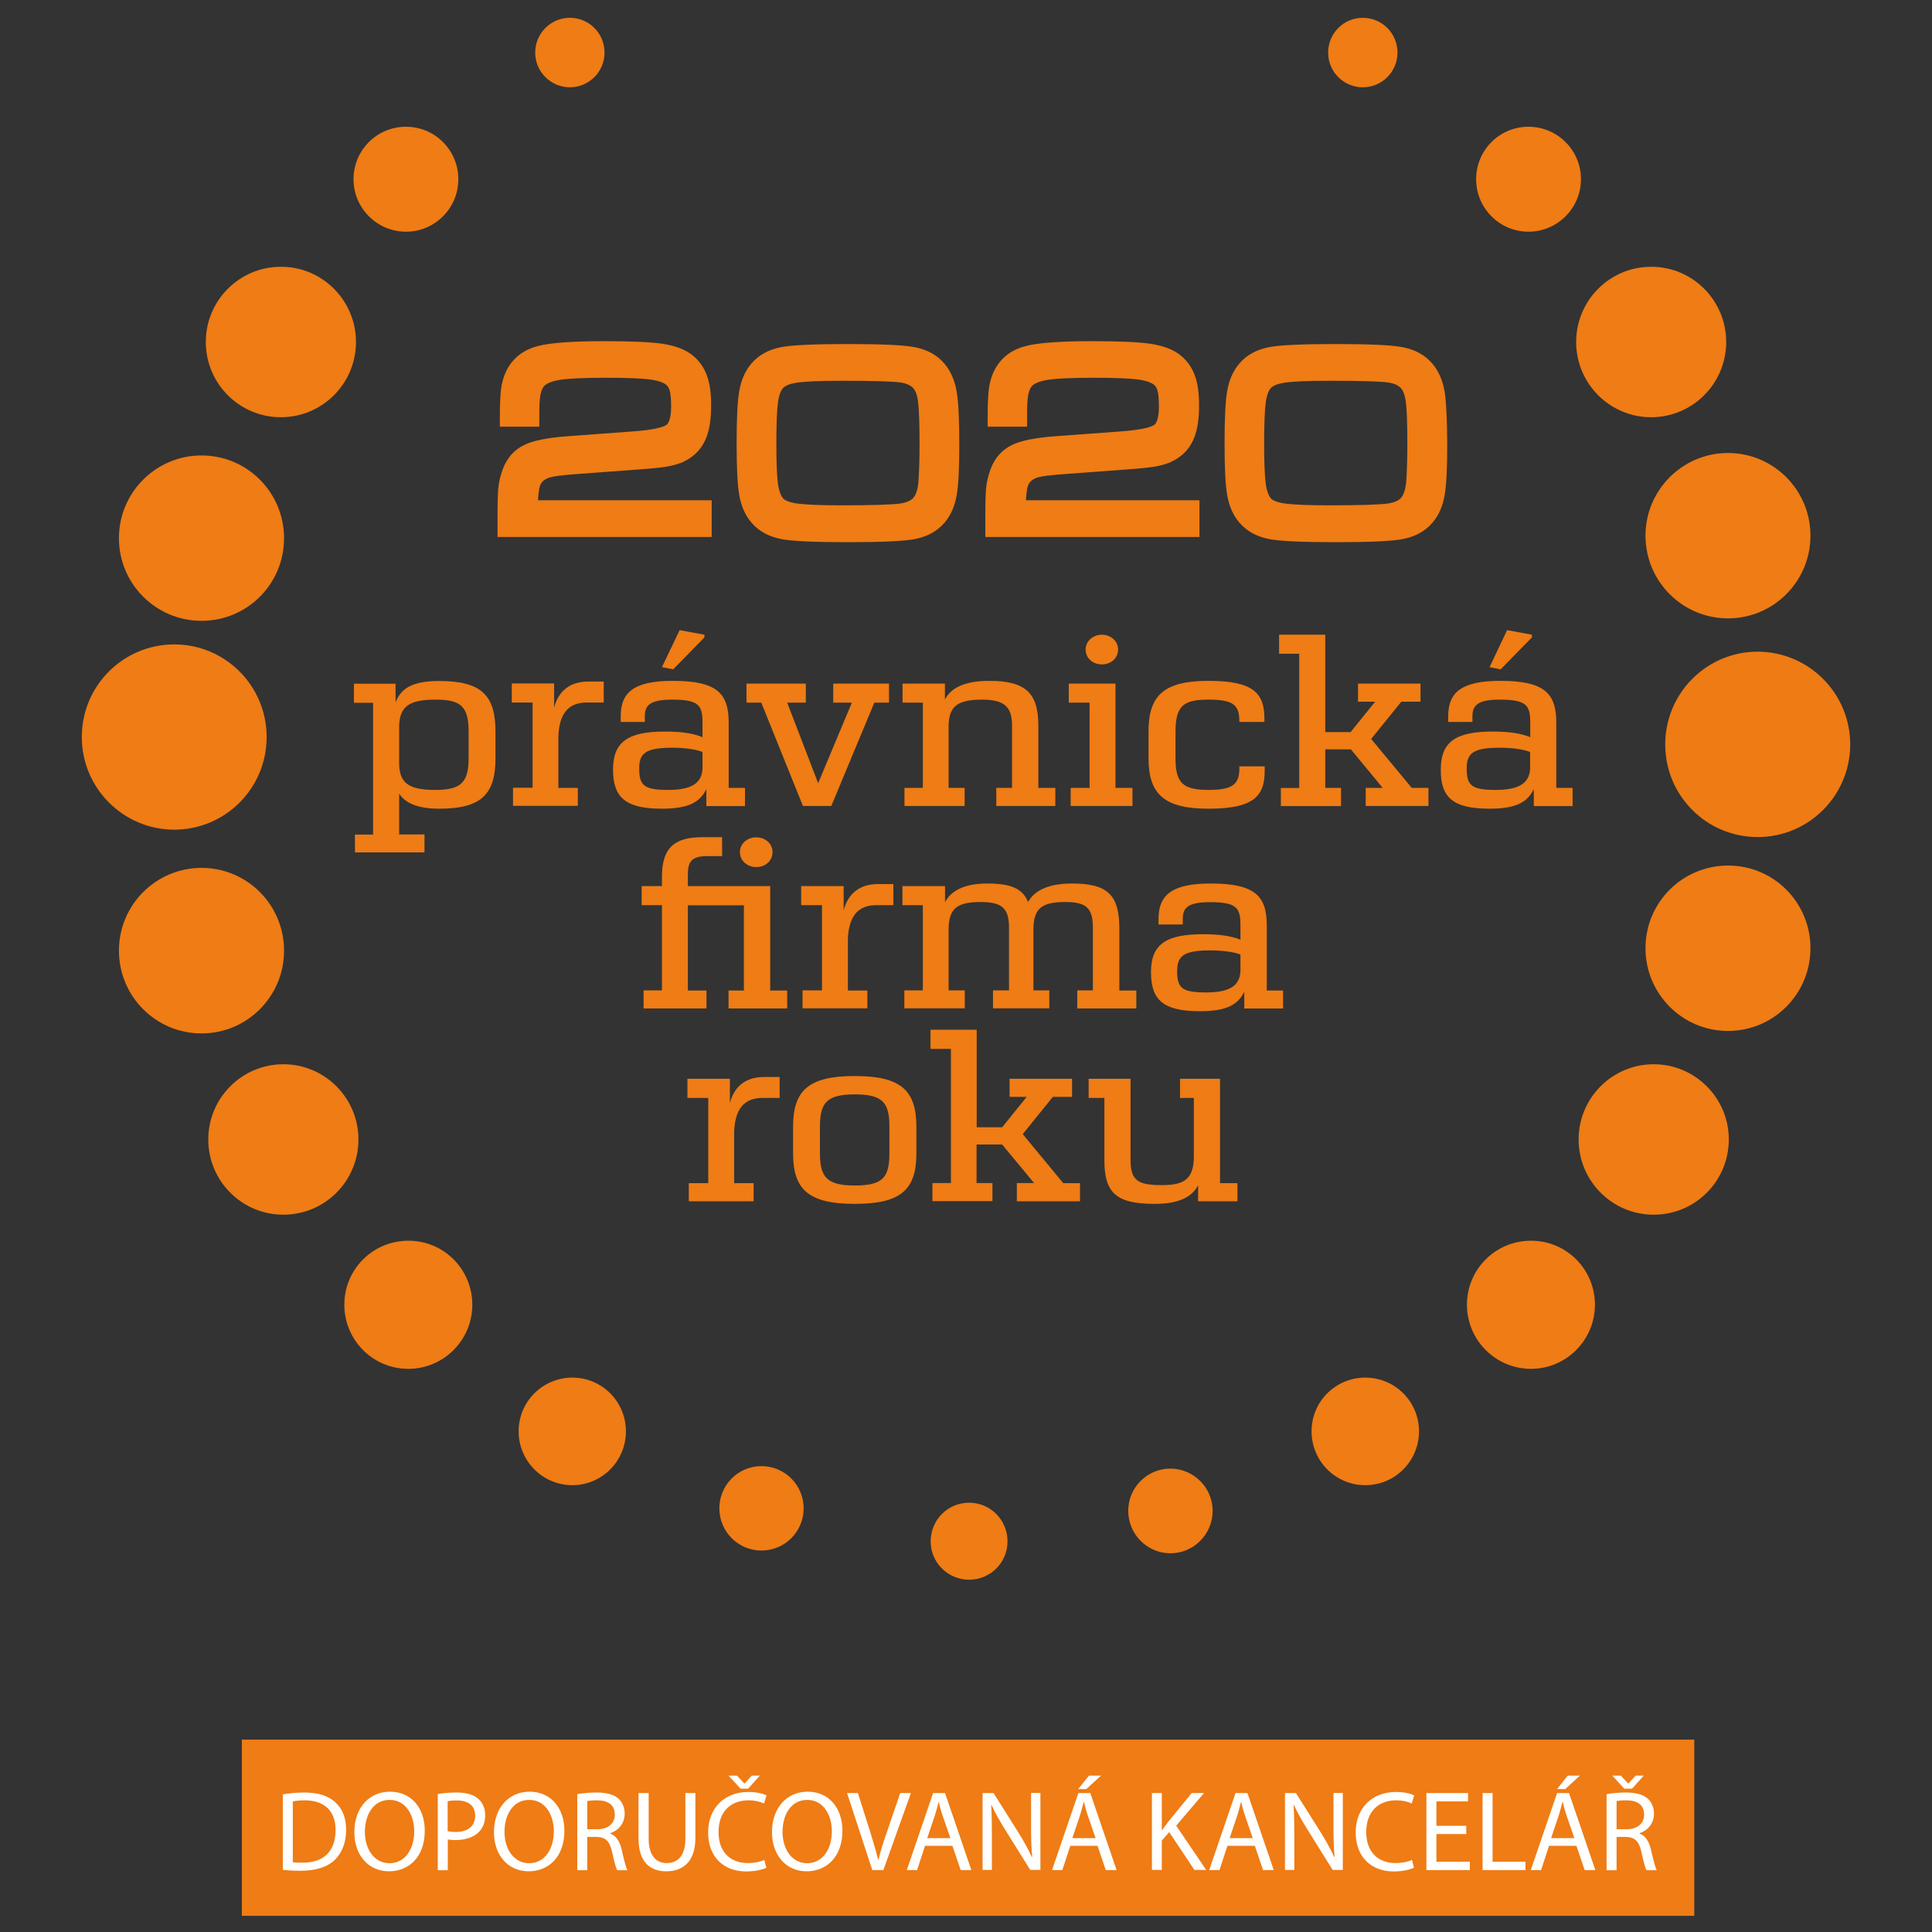<?xml version="1.0" encoding="utf-8"?>
<!-- Generator: Adobe Illustrator 23.0.3, SVG Export Plug-In . SVG Version: 6.00 Build 0)  -->
<svg version="1.1" id="Layer_1" xmlns="http://www.w3.org/2000/svg" xmlns:xlink="http://www.w3.org/1999/xlink" x="0px" y="0px"
	 viewBox="0 0 141 141" style="enable-background:new 0 0 141 141;" xml:space="preserve">
<rect x="0" y="0" width="141" height="141" fill="#333333" stroke="none"/>
<style type="text/css">
	.st0{fill:#EF7C15;}
	.st1{fill:#FFFFFF;}
	.st2{fill:#EF7B14;}
</style>
<rect x="17.65" y="126.96" class="st0" width="106" height="12.86"/>
<path class="st1" d="M20.65,130.95c0.44-0.07,0.97-0.13,1.54-0.13c1.04,0,1.78,0.25,2.27,0.7c0.51,0.46,0.8,1.11,0.8,2.02
	c0,0.92-0.29,1.67-0.81,2.18c-0.53,0.53-1.4,0.81-2.49,0.81c-0.52,0-0.95-0.02-1.32-0.07V130.95z M21.37,135.91
	c0.18,0.03,0.45,0.03,0.73,0.03c1.56,0,2.39-0.87,2.39-2.38c0.01-1.32-0.74-2.17-2.27-2.17c-0.38,0-0.66,0.04-0.85,0.08V135.91z"/>
<path class="st1" d="M31,133.61c0,1.93-1.17,2.96-2.61,2.96c-1.49,0-2.53-1.16-2.53-2.86c0-1.79,1.1-2.95,2.6-2.95
	C30.01,130.76,31,131.94,31,133.61 M26.63,133.7c0,1.21,0.65,2.28,1.8,2.28c1.15,0,1.8-1.06,1.8-2.33c0-1.13-0.58-2.29-1.79-2.29
	C27.23,131.35,26.63,132.47,26.63,133.7"/>
<path class="st1" d="M31.95,130.93c0.35-0.06,0.81-0.11,1.39-0.11c0.72,0,1.24,0.17,1.58,0.47c0.3,0.27,0.49,0.68,0.49,1.18
	c0,0.51-0.15,0.91-0.43,1.2c-0.39,0.41-1.01,0.62-1.72,0.62c-0.22,0-0.42-0.01-0.58-0.05v2.25h-0.73V130.93z M32.67,133.64
	c0.16,0.04,0.36,0.06,0.6,0.06c0.87,0,1.41-0.43,1.41-1.19c0-0.75-0.53-1.11-1.33-1.11c-0.32,0-0.56,0.02-0.68,0.06V133.64z"/>
<path class="st1" d="M41.19,133.61c0,1.93-1.17,2.96-2.61,2.96c-1.49,0-2.53-1.16-2.53-2.86c0-1.79,1.1-2.95,2.6-2.95
	C40.19,130.76,41.19,131.94,41.19,133.61 M36.82,133.7c0,1.21,0.65,2.28,1.8,2.28c1.15,0,1.8-1.06,1.8-2.33
	c0-1.13-0.58-2.29-1.79-2.29C37.42,131.35,36.82,132.47,36.82,133.7"/>
<path class="st1" d="M42.13,130.94c0.37-0.07,0.9-0.12,1.39-0.12c0.78,0,1.28,0.15,1.63,0.46c0.27,0.25,0.44,0.63,0.44,1.08
	c0,0.74-0.47,1.23-1.05,1.43v0.03c0.42,0.15,0.68,0.55,0.82,1.13c0.18,0.78,0.32,1.33,0.43,1.54h-0.75
	c-0.09-0.17-0.22-0.64-0.37-1.34c-0.17-0.77-0.47-1.07-1.13-1.09h-0.68v2.43h-0.73V130.94z M42.86,133.5h0.74
	c0.78,0,1.27-0.42,1.27-1.07c0-0.73-0.53-1.04-1.29-1.04c-0.35,0-0.59,0.02-0.72,0.06V133.5z"/>
<path class="st1" d="M47.34,130.86v3.33c0,1.25,0.56,1.78,1.31,1.78c0.83,0,1.37-0.55,1.37-1.78v-3.33h0.73v3.28
	c0,1.73-0.91,2.43-2.13,2.43c-1.15,0-2.02-0.65-2.02-2.4v-3.31H47.34z"/>
<path class="st1" d="M55.93,136.31c-0.26,0.13-0.8,0.27-1.48,0.27c-1.58,0-2.77-1-2.77-2.85c0-1.77,1.19-2.95,2.93-2.95
	c0.69,0,1.14,0.15,1.33,0.25l-0.18,0.59c-0.27-0.13-0.66-0.23-1.13-0.23c-1.32,0-2.19,0.84-2.19,2.32c0,1.38,0.79,2.26,2.15,2.26
	c0.45,0,0.9-0.09,1.19-0.23L55.93,136.31z M54.05,130.54l-0.88-0.95h0.62l0.53,0.57h0.02l0.52-0.57h0.59l-0.85,0.95H54.05z"/>
<path class="st1" d="M61.48,133.61c0,1.93-1.18,2.96-2.61,2.96c-1.49,0-2.53-1.16-2.53-2.86c0-1.79,1.1-2.95,2.6-2.95
	C60.49,130.76,61.48,131.94,61.48,133.61 M57.11,133.7c0,1.21,0.65,2.28,1.8,2.28c1.15,0,1.8-1.06,1.8-2.33
	c0-1.13-0.58-2.29-1.79-2.29C57.71,131.35,57.11,132.47,57.11,133.7"/>
<path class="st1" d="M63.66,136.48l-1.84-5.62h0.79l0.88,2.77c0.23,0.76,0.44,1.44,0.6,2.1h0.02c0.16-0.65,0.38-1.36,0.64-2.09
	l0.95-2.78h0.78l-2.01,5.62H63.66z"/>
<path class="st1" d="M67.51,134.71l-0.58,1.77h-0.75l1.92-5.62h0.87l1.92,5.62h-0.78l-0.6-1.77H67.51z M69.36,134.15l-0.56-1.62
	c-0.13-0.37-0.21-0.7-0.29-1.03H68.5c-0.08,0.33-0.17,0.68-0.28,1.02l-0.55,1.63H69.36z"/>
<path class="st1" d="M71.71,136.48v-5.62h0.8l1.79,2.84c0.41,0.66,0.74,1.25,1,1.82l0.03-0.01c-0.07-0.75-0.08-1.43-0.08-2.31v-2.35
	h0.68v5.62h-0.74l-1.78-2.85c-0.39-0.63-0.77-1.27-1.04-1.88l-0.03,0.01c0.04,0.71,0.05,1.38,0.05,2.32v2.4H71.71z"/>
<path class="st1" d="M78.11,134.71l-0.58,1.77h-0.75l1.92-5.62h0.87l1.92,5.62H80.7l-0.6-1.77H78.11z M79.96,134.15l-0.56-1.62
	c-0.13-0.37-0.21-0.7-0.29-1.03h-0.02c-0.08,0.32-0.17,0.68-0.28,1.02l-0.55,1.63H79.96z M80.35,129.59l-1.07,0.98h-0.59l0.78-0.98
	H80.35z"/>
<path class="st1" d="M84.07,130.86h0.72v2.71h0.02c0.15-0.22,0.3-0.42,0.44-0.6l1.72-2.11h0.9l-2.03,2.38l2.19,3.23h-0.86
	l-1.84-2.76l-0.54,0.62v2.14h-0.72V130.86z"/>
<path class="st1" d="M89.58,134.71L89,136.48h-0.75l1.92-5.62h0.87l1.92,5.62h-0.78l-0.6-1.77H89.58z M91.43,134.15l-0.56-1.62
	c-0.13-0.37-0.21-0.7-0.29-1.03h-0.01c-0.08,0.33-0.17,0.68-0.28,1.02l-0.55,1.63H91.43z"/>
<path class="st1" d="M93.78,136.48v-5.62h0.8l1.79,2.84c0.41,0.66,0.74,1.25,1,1.82l0.03-0.01c-0.07-0.75-0.08-1.43-0.08-2.31v-2.35
	H98v5.62h-0.74l-1.78-2.85c-0.39-0.63-0.77-1.27-1.04-1.88l-0.03,0.01c0.04,0.71,0.05,1.38,0.05,2.32v2.4H93.78z"/>
<path class="st1" d="M103.19,136.31c-0.26,0.13-0.8,0.27-1.48,0.27c-1.58,0-2.77-1-2.77-2.85c0-1.77,1.19-2.95,2.94-2.95
	c0.69,0,1.14,0.15,1.33,0.25l-0.18,0.59c-0.27-0.13-0.66-0.23-1.13-0.23c-1.32,0-2.19,0.84-2.19,2.32c0,1.38,0.79,2.26,2.15,2.26
	c0.45,0,0.9-0.09,1.19-0.23L103.19,136.31z"/>
<polygon class="st1" points="107.01,133.85 104.83,133.85 104.83,135.87 107.27,135.87 107.27,136.48 104.1,136.48 104.1,130.86 
	107.14,130.86 107.14,131.47 104.83,131.47 104.83,133.25 107.01,133.25 "/>
<polygon class="st1" points="108.2,130.86 108.93,130.86 108.93,135.87 111.33,135.87 111.33,136.48 108.2,136.48 "/>
<path class="st1" d="M113.05,134.71l-0.58,1.77h-0.75l1.92-5.62h0.87l1.92,5.62h-0.78l-0.6-1.77H113.05z M114.9,134.15l-0.56-1.62
	c-0.13-0.37-0.21-0.7-0.29-1.03h-0.02c-0.08,0.32-0.17,0.68-0.28,1.02l-0.55,1.63H114.9z M115.3,129.59l-1.07,0.98h-0.59l0.77-0.98
	H115.3z"/>
<path class="st1" d="M117.25,130.94c0.37-0.07,0.9-0.12,1.39-0.12c0.77,0,1.28,0.15,1.63,0.46c0.27,0.25,0.44,0.63,0.44,1.08
	c0,0.74-0.47,1.23-1.05,1.43v0.03c0.42,0.15,0.68,0.55,0.82,1.13c0.18,0.78,0.32,1.33,0.43,1.54h-0.75
	c-0.09-0.17-0.22-0.64-0.37-1.34c-0.17-0.77-0.47-1.07-1.13-1.09h-0.68v2.43h-0.73V130.94z M118.54,130.54l-0.87-0.95h0.62
	l0.53,0.57h0.02l0.53-0.57h0.59l-0.85,0.95H118.54z M117.98,133.5h0.74c0.78,0,1.27-0.42,1.27-1.07c0-0.73-0.53-1.04-1.29-1.04
	c-0.35,0-0.59,0.02-0.72,0.06V133.5z"/>
<path class="st0" d="M73.53,112.49c0,1.55-1.25,2.8-2.8,2.8c-1.55,0-2.81-1.25-2.81-2.8c0-1.56,1.25-2.82,2.81-2.82
	C72.28,109.67,73.53,110.93,73.53,112.49"/>
<path class="st0" d="M88.5,110.26c0,1.71-1.38,3.1-3.08,3.1c-1.7,0-3.08-1.39-3.08-3.1c0-1.69,1.37-3.08,3.08-3.08
	C87.12,107.19,88.5,108.57,88.5,110.26"/>
<path class="st0" d="M58.65,110.08c0,1.71-1.38,3.08-3.08,3.08c-1.7,0-3.07-1.38-3.07-3.08c0-1.7,1.37-3.08,3.07-3.08
	C57.28,107,58.65,108.38,58.65,110.08"/>
<path class="st0" d="M103.56,104.46c0,2.17-1.75,3.93-3.92,3.93c-2.17,0-3.92-1.76-3.92-3.93s1.75-3.92,3.92-3.92
	C101.81,100.54,103.56,102.29,103.56,104.46"/>
<path class="st0" d="M45.68,104.46c0,2.17-1.75,3.93-3.91,3.93c-2.16,0-3.92-1.76-3.92-3.93s1.76-3.92,3.92-3.92
	C43.93,100.54,45.68,102.29,45.68,104.46"/>
<path class="st0" d="M101.99,3.84c0,1.4-1.13,2.53-2.53,2.53c-1.4,0-2.53-1.13-2.53-2.53c0-1.41,1.13-2.54,2.53-2.54
	C100.86,1.3,101.99,2.43,101.99,3.84"/>
<path class="st0" d="M44.12,3.84c0,1.4-1.14,2.53-2.53,2.53c-1.39,0-2.53-1.13-2.53-2.53c0-1.41,1.14-2.54,2.53-2.54
	C42.99,1.3,44.12,2.43,44.12,3.84"/>
<path class="st0" d="M116.4,95.22c0,2.58-2.09,4.68-4.67,4.68c-2.57,0-4.67-2.09-4.67-4.68s2.09-4.67,4.67-4.67
	C114.31,90.54,116.4,92.63,116.4,95.22"/>
<path class="st0" d="M34.47,95.22c0,2.58-2.09,4.68-4.67,4.68c-2.58,0-4.67-2.09-4.67-4.68s2.09-4.67,4.67-4.67
	C32.38,90.54,34.47,92.63,34.47,95.22"/>
<path class="st0" d="M115.38,13.08c0,2.11-1.72,3.83-3.83,3.83c-2.11,0-3.82-1.72-3.82-3.83c0-2.12,1.71-3.83,3.82-3.83
	C113.66,9.25,115.38,10.96,115.38,13.08"/>
<path class="st0" d="M33.45,13.08c0,2.11-1.71,3.83-3.82,3.83c-2.11,0-3.83-1.72-3.83-3.83c0-2.12,1.71-3.83,3.83-3.83
	C31.74,9.25,33.45,10.96,33.45,13.08"/>
<path class="st0" d="M26.16,83.16c0,3.04-2.45,5.49-5.48,5.49c-3.03,0-5.48-2.46-5.48-5.49c0-3.03,2.46-5.49,5.48-5.49
	C23.7,77.67,26.16,80.13,26.16,83.16"/>
<path class="st0" d="M126.17,83.16c0,3.04-2.45,5.49-5.48,5.49c-3.03,0-5.48-2.46-5.48-5.49c0-3.03,2.45-5.49,5.48-5.49
	C123.71,77.67,126.17,80.13,126.17,83.16"/>
<path class="st0" d="M25.98,24.96c0,3.03-2.45,5.49-5.48,5.49c-3.03,0-5.48-2.46-5.48-5.49c0-3.03,2.45-5.49,5.48-5.49
	C23.52,19.46,25.98,21.93,25.98,24.96"/>
<path class="st0" d="M125.98,24.96c0,3.03-2.45,5.49-5.48,5.49c-3.02,0-5.47-2.46-5.47-5.49c0-3.03,2.45-5.49,5.47-5.49
	C123.53,19.46,125.98,21.93,125.98,24.96"/>
<path class="st0" d="M132.13,69.2c0,3.34-2.69,6.04-6.02,6.04c-3.32,0-6.02-2.7-6.02-6.04c0-3.34,2.7-6.03,6.02-6.03
	C129.44,63.16,132.13,65.86,132.13,69.2"/>
<path class="st0" d="M20.73,69.38c0,3.34-2.69,6.04-6.02,6.04c-3.33,0-6.03-2.7-6.03-6.04c0-3.34,2.7-6.04,6.03-6.04
	C18.04,63.34,20.73,66.04,20.73,69.38"/>
<path class="st0" d="M132.13,39.09c0,3.34-2.69,6.04-6.02,6.04c-3.32,0-6.02-2.7-6.02-6.04c0-3.32,2.7-6.03,6.02-6.03
	C129.44,33.06,132.13,35.77,132.13,39.09"/>
<path class="st0" d="M20.73,39.28c0,3.34-2.69,6.03-6.02,6.03c-3.33,0-6.03-2.7-6.03-6.03c0-3.34,2.7-6.04,6.03-6.04
	C18.04,33.24,20.73,35.94,20.73,39.28"/>
<path class="st0" d="M19.46,53.79c0,3.74-3.02,6.76-6.74,6.76c-3.72,0-6.75-3.03-6.75-6.76c0-3.74,3.02-6.76,6.75-6.76
	C16.44,47.03,19.46,50.05,19.46,53.79"/>
<path class="st2" d="M135.03,54.33c0,3.74-3.03,6.76-6.75,6.76c-3.73,0-6.75-3.02-6.75-6.76c0-3.74,3.02-6.77,6.75-6.77
	C132,47.57,135.03,50.59,135.03,54.33"/>
<path class="st0" d="M90.31,87.67v-1.32h-1.27v-7.62h-2.92v1.4h1.01v4.25c0,1.75-0.78,2.11-2.36,2.11c-1.7,0-2.26-0.32-2.26-1.82
	v-5.94h-3.06v1.4h1.15v4.54c0,2.37,0.84,3.19,3.66,3.19c1.68,0,2.7-0.44,3.18-1.36v1.17H90.31z M74.22,87.67h4.6v-1.32H77.6
	l-2.96-3.58l2.2-2.72h1.4v-1.32h-4.56v1.32h1.25l-1.79,2.22h-1.86v-7.12h-3.37v1.4h1.49v9.79h-1.35v1.32h4.38v-1.32h-1.16v-2.81
	h1.87l2.33,2.81h-1.26V87.67z M62.39,86.52c-2.05,0-2.55-0.61-2.55-2.36v-1.93c0-1.75,0.5-2.36,2.55-2.36
	c2.05,0,2.52,0.61,2.52,2.36v1.93C64.91,85.91,64.45,86.52,62.39,86.52 M62.39,87.86c3.38,0,4.49-1.05,4.49-3.69v-1.93
	c0-2.65-1.11-3.71-4.49-3.71c-3.39,0-4.51,1.05-4.51,3.71v1.93C57.88,86.81,59,87.86,62.39,87.86 M55,87.67v-1.32h-1.42v-3.76
	c0.06-1.56,0.66-2.46,2.06-2.46h1.26V78.6h-1.12c-1.54,0-2.24,0.87-2.51,1.9v-1.77h-3.1v1.4h1.52v6.22h-1.42v1.32"/>
<path class="st0" d="M88.02,72.43c-1.76,0-2.11-0.32-2.11-1.55c0-1.11,0.46-1.52,2.42-1.52c0.87,0,1.7,0.11,2.2,0.3v1.2
	C90.49,72,89.64,72.43,88.02,72.43 M87.57,73.8c1.93,0,2.77-0.46,3.24-1.42v1.22h2.83v-1.31h-1.19v-4.76c0-2.12-0.84-3.05-4.08-3.05
	c-2.82,0-3.82,0.82-3.82,2.58v0.41h1.77v-0.41c0-0.81,0.38-1.22,1.99-1.22c1.95,0,2.22,0.42,2.22,1.68v1.06
	c-0.66-0.26-1.48-0.4-2.72-0.4c-2.68,0-3.81,0.71-3.81,2.76C84,72.97,84.88,73.8,87.57,73.8 M78.63,73.6h4.3v-1.31h-1.24v-4.53
	c0-2.43-0.84-3.28-3.44-3.28c-1.81,0-2.78,0.55-3.22,1.35c-0.39-0.98-1.26-1.35-2.96-1.35c-1.74,0-2.67,0.55-3.1,1.36v-1.17h-3.11
	v1.39h1.49v6.22h-1.35v1.31h4.41v-1.31h-1.18v-4.55c0.04-1.41,0.6-1.9,2.33-1.9c1.6,0,2.08,0.47,2.08,1.9v4.55h-1.17v1.31h4.11
	v-1.31h-1.16v-4.53c0.04-1.45,0.6-1.92,2.34-1.92c1.56,0,2,0.47,2,1.9v4.55h-1.14V73.6z M63.3,73.6v-1.31h-1.42v-3.76
	c0.06-1.56,0.66-2.47,2.07-2.47h1.25v-1.54h-1.11c-1.54,0-2.24,0.88-2.52,1.91v-1.76h-3.1v1.39h1.52v6.22h-1.42v1.31H63.3z
	 M55.19,63.28c0.67,0,1.19-0.45,1.19-1.09c0-0.62-0.52-1.08-1.19-1.08c-0.65,0-1.19,0.46-1.19,1.08
	C54,62.83,54.55,63.28,55.19,63.28 M46.97,73.6h4.59v-1.31H50.2v-6.22h4.09v6.22h-1.12v1.31h4.28v-1.31h-1.24v-7.62H50.2v-0.79
	c0-0.95,0.21-1.4,1.43-1.4h1.07v-1.38h-1.45c-2.08,0-2.94,0.82-2.94,2.89v0.68h-1.48v1.39h1.48v6.22h-1.34"/>
<path class="st0" d="M111.8,46.32l-1.81-0.33l-1.28,2.7l0.81,0.16l2.28-2.33V46.32z M109.15,57.65c-1.76,0-2.11-0.33-2.11-1.56
	c0-1.11,0.45-1.52,2.42-1.52c0.88,0,1.7,0.11,2.21,0.31v1.2C111.63,57.21,110.77,57.65,109.15,57.65 M108.71,59.02
	c1.93,0,2.76-0.47,3.23-1.43v1.24h2.83V57.5h-1.19v-4.76c0-2.12-0.84-3.05-4.07-3.05c-2.83,0-3.82,0.82-3.82,2.59v0.41h1.77v-0.41
	c0-0.8,0.38-1.22,1.99-1.22c1.96,0,2.23,0.41,2.23,1.68v1.06c-0.67-0.27-1.49-0.41-2.73-0.41c-2.68,0-3.8,0.72-3.8,2.77
	C105.14,58.18,106.01,59.02,108.71,59.02 M99.66,58.82h4.59V57.5h-1.22l-2.96-3.57l2.2-2.72h1.4v-1.32h-4.56v1.32h1.25l-1.79,2.22
	h-1.85v-7.11h-3.37v1.39h1.47v9.8h-1.34v1.32h4.39V57.5h-1.15v-2.81h1.87l2.32,2.81h-1.24V58.82z M88.21,59.02
	c3.43,0,4.09-1.02,4.09-2.8v-0.29h-1.85v0.14c0,1.14-0.45,1.58-2.24,1.58c-1.87,0-2.42-0.49-2.42-2.31v-1.95
	c0-1.94,0.64-2.33,2.42-2.33c1.79,0,2.24,0.38,2.24,1.58v0.05h1.83v-0.2c0-1.88-0.76-2.8-4.07-2.8c-3.28,0-4.39,1.07-4.39,3.7v1.95
	C83.83,57.95,84.94,59.02,88.21,59.02 M78.13,58.82h4.52V57.5h-1.24v-7.61H78v1.39h1.52v6.22h-1.38V58.82z M80.42,48.49
	c0.64,0,1.18-0.44,1.18-1.09c0-0.61-0.54-1.08-1.18-1.08c-0.65,0-1.19,0.48-1.19,1.08C79.23,48.05,79.77,48.49,80.42,48.49
	 M70.4,58.82V57.5h-1.17v-4.6c0.05-1.36,0.66-1.84,2.45-1.84c1.64,0,2.18,0.54,2.18,1.9v4.54h-1.15v1.32h4.31V57.5h-1.24v-4.52
	c0-2.34-0.86-3.29-3.56-3.29c-1.9,0-2.84,0.55-3.26,1.37v-1.17h-3.09v1.39h1.48v6.22h-1.34v1.32H70.4z M58.6,58.82h2.07l3.14-7.54
	h1.07v-1.39h-4.07v1.39h1.36l-2.46,5.88l-2.26-5.88h1.36v-1.39h-4.33v1.39h1.08L58.6,58.82z M51.41,46.32l-1.81-0.33l-1.29,2.7
	l0.82,0.16l2.28-2.33V46.32z M48.76,57.65c-1.76,0-2.11-0.33-2.11-1.56c0-1.11,0.45-1.52,2.42-1.52c0.88,0,1.69,0.11,2.2,0.31v1.2
	C51.23,57.21,50.38,57.65,48.76,57.65 M48.31,59.02c1.94,0,2.77-0.47,3.24-1.43v1.24h2.82V57.5h-1.19v-4.76
	c0-2.12-0.83-3.05-4.07-3.05c-2.83,0-3.81,0.82-3.81,2.59v0.41h1.76v-0.41c0-0.8,0.37-1.22,1.99-1.22c1.95,0,2.22,0.41,2.22,1.68
	v1.06c-0.66-0.27-1.48-0.41-2.73-0.41c-2.67,0-3.8,0.72-3.8,2.77C44.74,58.18,45.62,59.02,48.31,59.02 M42.17,58.82V57.5h-1.42
	v-3.76c0.06-1.56,0.66-2.47,2.07-2.47h1.24v-1.53h-1.11c-1.53,0-2.24,0.87-2.51,1.9v-1.76h-3.09v1.39h1.52v6.22h-1.43v1.32H42.17z
	 M31.76,57.65c-1.89,0-2.63-0.47-2.63-1.97v-2.7c0.04-1.45,0.78-1.92,2.63-1.92c1.75,0,2.44,0.38,2.44,2.31v1.97
	C34.2,57.12,33.63,57.65,31.76,57.65 M25.91,62.21h5.07V60.9h-1.85v-2.98c0.41,0.63,1.25,1.1,2.92,1.1c3.04,0,4.11-1.02,4.11-3.67
	v-1.97c0-2.66-1.05-3.68-4.11-3.68c-2.07,0-2.81,0.61-3.18,1.56v-1.36h-3.04v1.39h1.4v9.62h-1.33"/>
<path class="st0" d="M39.26,36.56c0.03-0.5,0.07-0.77,0.1-0.93c0.05-0.23,0.14-0.4,0.27-0.52c0.14-0.13,0.33-0.23,0.59-0.29
	c0.23-0.06,0.74-0.14,1.83-0.22l4.72-0.35c1-0.07,1.71-0.15,2.18-0.25c0.52-0.11,0.98-0.29,1.34-0.53c0.58-0.36,1-0.88,1.26-1.54
	c0.24-0.61,0.35-1.38,0.35-2.35c0-0.89-0.1-1.61-0.31-2.18c-0.22-0.61-0.6-1.13-1.11-1.52c-0.53-0.4-1.24-0.66-2.19-0.8
	c-0.86-0.12-2.22-0.18-4.16-0.18c-2.4,0-4.02,0.12-4.93,0.37c-1.37,0.37-2.25,1.31-2.56,2.71c-0.11,0.46-0.16,1.27-0.16,2.47v0.69
	h2.88v-1.12c0-0.81,0.07-1.23,0.14-1.44c0.07-0.23,0.17-0.39,0.32-0.5c0.25-0.18,0.66-0.31,1.18-0.38c0.62-0.08,1.68-0.13,3.16-0.13
	c1.57,0,2.68,0.04,3.31,0.13c0.67,0.09,1,0.26,1.15,0.38c0.11,0.09,0.19,0.22,0.25,0.4c0.05,0.17,0.11,0.52,0.11,1.19
	c0,0.99-0.24,1.27-0.34,1.34c-0.14,0.1-0.66,0.35-2.5,0.48l-4.76,0.35c-1.43,0.11-2.45,0.31-3.11,0.63
	c-0.74,0.35-1.27,0.95-1.58,1.78c-0.17,0.47-0.28,0.92-0.32,1.35c-0.04,0.4-0.06,1.1-0.06,2.13v1.46h15.63v-2.68H39.26z"/>
<path class="st0" d="M69.82,28.58c-0.14-0.82-0.44-1.51-0.9-2.05c-0.54-0.63-1.28-1.03-2.21-1.2c-0.82-0.15-2.4-0.22-4.83-0.22
	c-2.45,0-4.03,0.07-4.84,0.22c-0.92,0.17-1.66,0.57-2.19,1.19c-0.46,0.53-0.76,1.21-0.9,2.03c-0.13,0.74-0.19,1.98-0.19,3.79
	c0,1.8,0.06,3.03,0.19,3.78c0.14,0.82,0.44,1.5,0.9,2.03c0.54,0.63,1.28,1.03,2.21,1.2c0.82,0.15,2.4,0.22,4.83,0.22
	c2.43,0,4-0.07,4.83-0.22c0.93-0.17,1.67-0.57,2.21-1.2c0.45-0.52,0.75-1.2,0.89-2.01c0.13-0.74,0.19-1.94,0.19-3.68
	C70.01,30.59,69.95,29.32,69.82,28.58 M57.13,36.35c-0.11-0.14-0.26-0.42-0.35-1.01c-0.08-0.56-0.12-1.57-0.12-2.99
	c0-1.43,0.04-2.43,0.12-3c0.08-0.58,0.23-0.86,0.34-1c0.16-0.19,0.49-0.33,0.95-0.41c0.6-0.1,1.73-0.15,3.36-0.15
	c2.24,0,3.67,0.04,4.26,0.12c0.45,0.06,0.78,0.21,0.98,0.44c0.16,0.19,0.28,0.52,0.33,0.96c0.07,0.54,0.11,1.58,0.11,3.07
	c0,1.09-0.03,2.02-0.08,2.77c-0.04,0.54-0.17,0.93-0.36,1.17c-0.19,0.22-0.52,0.36-0.98,0.43c-0.61,0.08-2.04,0.13-4.26,0.13
	c-1.63,0-2.76-0.05-3.36-0.15C57.61,36.66,57.28,36.52,57.13,36.35"/>
<path class="st0" d="M74.87,36.56c0.03-0.5,0.07-0.77,0.1-0.93c0.05-0.23,0.14-0.4,0.27-0.52c0.14-0.13,0.33-0.23,0.59-0.29
	c0.23-0.06,0.74-0.14,1.83-0.22l4.72-0.35c1-0.07,1.71-0.15,2.18-0.25c0.52-0.11,0.98-0.29,1.34-0.53c0.58-0.36,1-0.88,1.26-1.54
	c0.24-0.61,0.35-1.38,0.35-2.35c0-0.89-0.1-1.61-0.31-2.18c-0.22-0.61-0.6-1.13-1.11-1.52c-0.53-0.4-1.24-0.66-2.19-0.8
	c-0.86-0.12-2.22-0.18-4.17-0.18c-2.4,0-4.02,0.12-4.93,0.37c-1.37,0.37-2.25,1.31-2.56,2.71c-0.11,0.46-0.16,1.27-0.16,2.47v0.69
	h2.88v-1.12c0-0.81,0.07-1.23,0.14-1.44c0.07-0.23,0.17-0.39,0.32-0.5c0.25-0.18,0.65-0.31,1.18-0.38c0.62-0.08,1.68-0.13,3.16-0.13
	c1.57,0,2.68,0.04,3.31,0.13c0.67,0.09,1,0.26,1.15,0.38c0.11,0.09,0.19,0.22,0.25,0.4c0.05,0.17,0.11,0.52,0.11,1.19
	c0,0.99-0.24,1.27-0.34,1.34c-0.14,0.1-0.66,0.35-2.5,0.48l-4.76,0.35c-1.43,0.11-2.45,0.31-3.11,0.63
	c-0.74,0.35-1.27,0.95-1.58,1.78c-0.17,0.47-0.28,0.92-0.32,1.35c-0.04,0.4-0.06,1.1-0.06,2.13v1.46h15.63v-2.68H74.87z"/>
<path class="st0" d="M105.43,28.58c-0.14-0.82-0.44-1.51-0.9-2.05c-0.54-0.63-1.28-1.03-2.21-1.2c-0.82-0.15-2.4-0.22-4.83-0.22
	c-2.45,0-4.03,0.07-4.84,0.22c-0.92,0.17-1.66,0.57-2.19,1.19c-0.46,0.53-0.76,1.21-0.9,2.03c-0.13,0.74-0.19,1.98-0.19,3.79
	c0,1.8,0.06,3.03,0.19,3.78c0.14,0.82,0.44,1.5,0.9,2.03c0.54,0.63,1.28,1.03,2.21,1.2c0.82,0.15,2.4,0.22,4.83,0.22
	s4.01-0.07,4.83-0.22c0.93-0.17,1.67-0.57,2.21-1.2c0.45-0.52,0.75-1.2,0.89-2.01c0.13-0.74,0.19-1.94,0.19-3.68
	C105.61,30.59,105.55,29.32,105.43,28.58 M92.73,36.35c-0.11-0.14-0.26-0.42-0.35-1.01c-0.08-0.56-0.12-1.57-0.12-2.99
	c0-1.43,0.04-2.43,0.12-3c0.08-0.58,0.23-0.86,0.34-1c0.16-0.19,0.49-0.33,0.95-0.41c0.6-0.1,1.73-0.15,3.35-0.15
	c2.24,0,3.67,0.04,4.26,0.12c0.46,0.06,0.78,0.21,0.98,0.44c0.16,0.19,0.28,0.52,0.34,0.96c0.07,0.54,0.11,1.58,0.11,3.07
	c0,1.09-0.03,2.02-0.08,2.77c-0.05,0.54-0.17,0.93-0.37,1.17c-0.18,0.22-0.52,0.36-0.98,0.43c-0.61,0.08-2.04,0.13-4.26,0.13
	c-1.63,0-2.75-0.05-3.35-0.15C93.21,36.66,92.88,36.52,92.73,36.35"/>
</svg>
